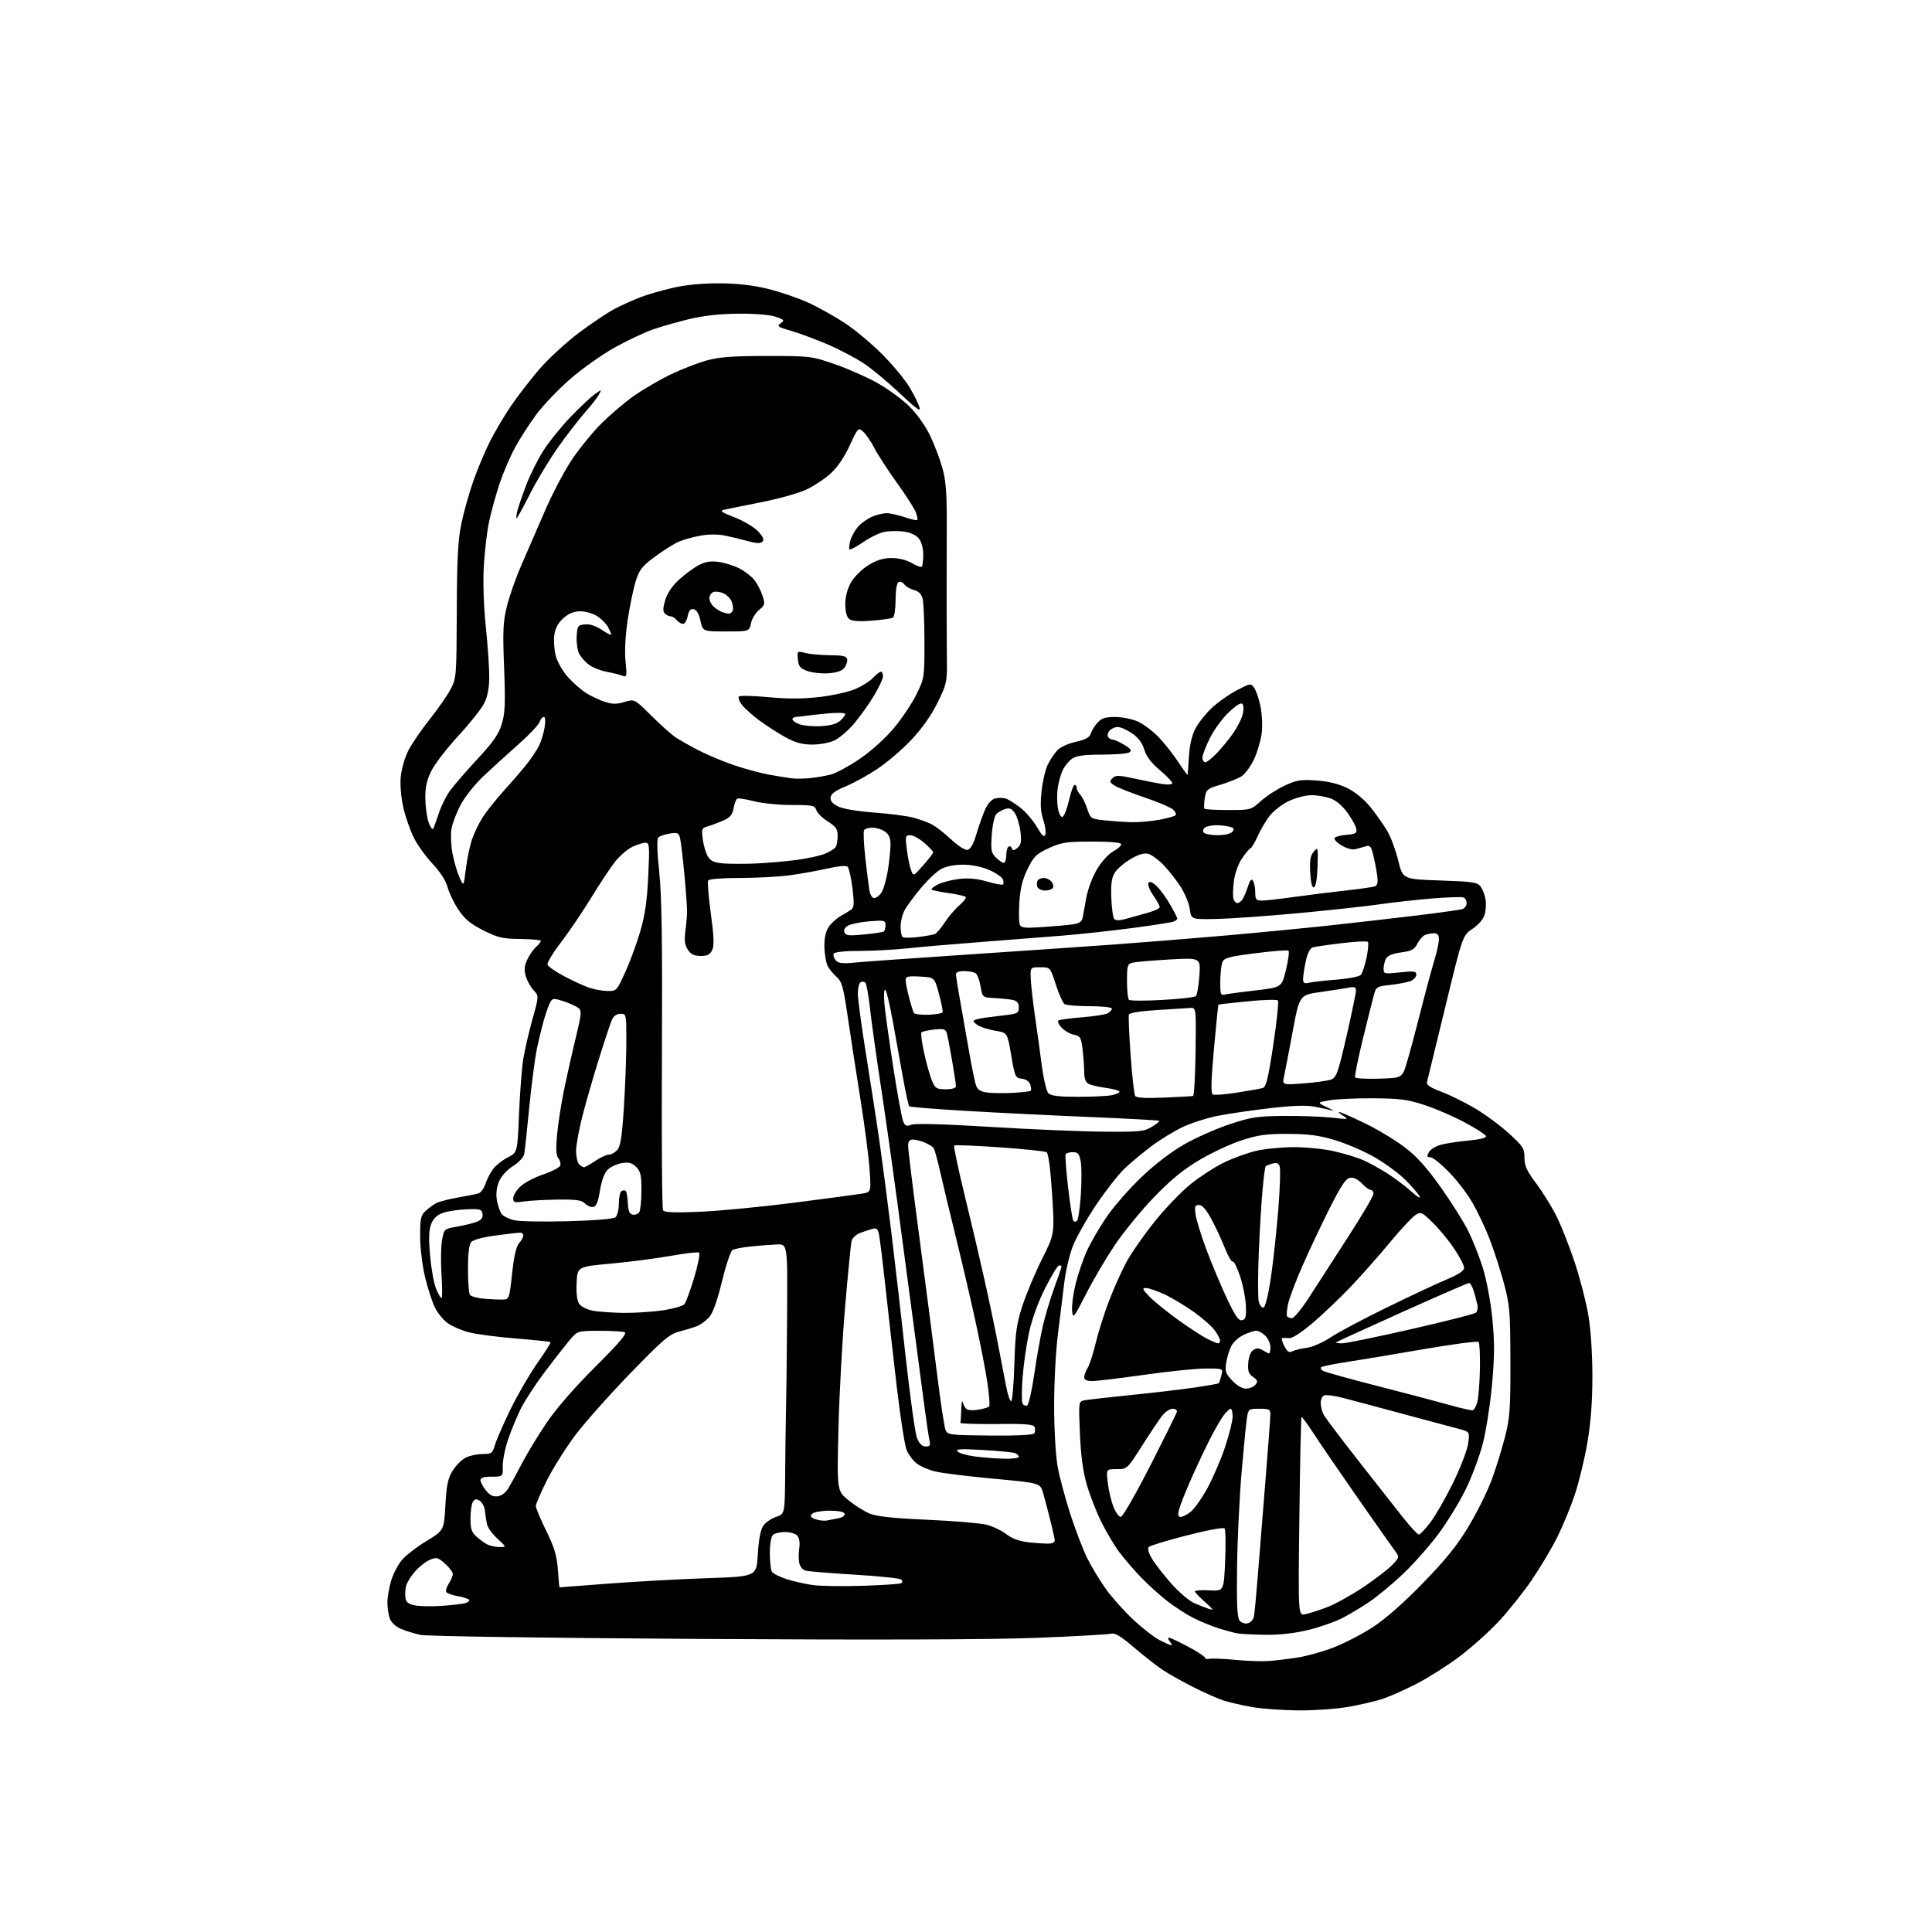 <?xml version="1.0" encoding="UTF-8" standalone="no"?>
<svg 
  version="1.1" 
  xmlns="http://www.w3.org/2000/svg" 
  xmlns:xlink="http://www.w3.org/1999/xlink" 
  xmlns:svg="http://www.w3.org/2000/svg"
  xmlns:rdf="http://www.w3.org/1999/02/22-rdf-syntax-ns#"
  xmlns:cc="http://creativecommons.org/ns#"
  xmlns:dc="http://purl.org/dc/elements/1.1/"
  viewBox="0 0 768 768"
  width="768"
  height="768"
>
<style>svg {background-color: white; }</style>"
<path stroke="none" fill="black" fill-rule="evenodd" d="M516.00,679.91C509.68,679.86 501.29,679.24 497.36,678.52C493.43,677.81 488.48,676.66 486.36,675.98C484.24,675.29 478.90,672.93 474.50,670.73C470.10,668.53 464.48,665.37 462.00,663.69C459.52,662.02 454.40,657.99 450.60,654.74C445.43,650.32 443.18,648.99 441.60,649.42C440.45,649.73 427.12,650.48 412.00,651.07C393.91,651.78 348.07,651.93 278.00,651.50C217.14,651.13 169.64,650.44 167.16,649.90C164.77,649.38 161.28,648.31 159.40,647.52C157.41,646.69 155.57,645.01 154.99,643.48C154.45,642.05 154.00,639.18 154.00,637.12C154.00,635.05 154.66,631.14 155.47,628.43C156.27,625.72 158.18,622.01 159.72,620.18C161.25,618.35 165.65,614.94 169.50,612.60C176.50,608.35 176.50,608.35 177.05,598.36C177.50,590.33 178.05,587.65 179.90,584.67C181.16,582.62 183.48,580.29 185.05,579.48C186.62,578.66 189.65,578.00 191.79,578.00C195.43,578.00 195.76,577.75 196.82,574.20C197.45,572.12 200.24,565.74 203.03,560.03C205.83,554.32 210.61,546.10 213.66,541.77C216.72,537.43 219.05,533.72 218.85,533.52C218.65,533.32 212.41,532.66 204.99,532.06C197.57,531.47 189.16,530.35 186.30,529.59C183.44,528.83 179.72,527.22 178.03,526.02C176.34,524.82 174.06,522.08 172.97,519.93C171.87,517.79 170.09,512.32 169.00,507.77C167.87,503.08 167.01,496.00 167.01,491.42C167.00,484.32 167.27,483.10 169.25,481.30C170.49,480.17 172.41,478.78 173.53,478.21C174.64,477.64 178.47,476.66 182.03,476.03C185.59,475.41 189.26,474.67 190.19,474.40C191.12,474.13 192.38,472.38 193.00,470.51C193.61,468.65 195.03,465.96 196.15,464.53C197.27,463.11 199.88,461.08 201.94,460.03C205.69,458.12 205.69,458.12 206.32,442.81C206.67,434.39 207.43,424.57 208.00,421.00C208.58,417.43 210.22,410.31 211.65,405.20C214.25,395.90 214.25,395.90 212.10,393.61C210.92,392.35 209.52,389.83 209.00,388.01C208.29,385.52 208.44,383.89 209.60,381.44C210.45,379.65 212.01,377.40 213.07,376.44C214.13,375.48 215.00,374.39 215.00,374.02C215.00,373.65 211.35,373.31 206.89,373.26C199.79,373.18 197.96,372.76 192.14,369.84C187.03,367.27 184.76,365.39 182.26,361.66C180.48,358.99 178.53,354.94 177.91,352.66C177.22,350.05 175.00,346.60 172.00,343.42C169.36,340.62 166.03,336.01 164.59,333.18C163.15,330.34 161.26,324.98 160.39,321.26C159.45,317.24 159.00,312.24 159.29,308.94C159.56,305.85 160.89,301.17 162.28,298.44C163.66,295.72 167.48,290.12 170.76,286.00C174.05,281.88 177.80,276.48 179.11,274.00C181.42,269.61 181.48,268.86 181.58,243.00C181.65,222.15 182.04,214.73 183.39,208.19C184.33,203.61 186.48,195.96 188.17,191.19C189.85,186.41 192.82,179.35 194.75,175.50C196.69,171.65 200.41,165.35 203.03,161.50C205.64,157.65 210.71,151.07 214.30,146.88C217.89,142.69 225.03,136.12 230.17,132.26C235.30,128.41 241.75,124.10 244.50,122.69C247.25,121.27 251.75,119.24 254.50,118.18C257.25,117.11 263.10,115.41 267.50,114.41C272.67,113.22 279.21,112.59 286.00,112.63C293.18,112.67 299.28,113.37 305.30,114.84C310.14,116.02 317.45,118.53 321.54,120.42C325.64,122.32 332.24,126.03 336.22,128.68C340.19,131.33 346.84,136.92 350.97,141.11C355.11,145.29 359.92,151.14 361.66,154.11C363.39,157.07 365.14,160.62 365.55,162.00C366.11,163.87 364.18,162.49 357.77,156.42C353.08,151.99 346.60,146.60 343.37,144.46C340.14,142.31 333.68,138.92 329.00,136.91C324.32,134.90 317.81,132.48 314.52,131.53C309.19,130.00 308.73,129.67 310.33,128.50C311.96,127.31 311.78,127.08 308.31,125.90C306.02,125.12 300.11,124.64 293.50,124.70C286.12,124.76 279.70,125.46 274.00,126.84C269.32,127.97 262.80,129.83 259.50,130.97C256.21,132.12 249.43,135.32 244.44,138.09C239.45,140.85 231.49,146.48 226.75,150.60C222.01,154.71 215.90,161.10 213.17,164.79C210.44,168.48 206.62,174.43 204.69,178.00C202.75,181.57 199.98,188.06 198.53,192.42C197.09,196.77 195.23,203.52 194.41,207.41C193.60,211.30 192.65,219.23 192.32,225.03C191.96,231.43 192.26,240.85 193.11,249.03C193.87,256.44 194.50,265.43 194.49,269.00C194.48,273.43 193.85,276.77 192.51,279.49C191.43,281.69 186.82,287.50 182.27,292.42C177.72,297.34 172.88,303.62 171.50,306.38C169.62,310.16 169.02,312.88 169.08,317.45C169.12,320.78 169.71,325.05 170.40,326.94C171.08,328.84 171.89,329.96 172.19,329.44C172.49,328.93 173.49,326.17 174.42,323.32C175.35,320.47 177.36,316.42 178.88,314.32C180.41,312.22 185.32,306.55 189.80,301.71C196.18,294.82 198.28,291.80 199.50,287.71C200.78,283.43 200.94,279.44 200.39,265.40C199.81,250.77 199.97,247.24 201.51,240.97C202.49,236.95 205.09,229.57 207.29,224.58C209.48,219.58 213.64,209.99 216.54,203.26C219.43,196.53 224.28,187.30 227.31,182.76C230.35,178.22 235.70,171.66 239.20,168.20C242.71,164.73 248.48,159.84 252.04,157.33C255.59,154.83 262.10,151.03 266.50,148.91C270.90,146.78 277.43,144.25 281.00,143.27C286.07,141.89 291.35,141.50 305.00,141.51C322.21,141.51 322.66,141.57 331.96,144.81C337.16,146.62 344.78,149.99 348.88,152.30C352.98,154.61 358.63,158.75 361.43,161.50C364.41,164.43 367.84,169.23 369.69,173.09C371.43,176.71 373.66,182.56 374.63,186.09C375.98,190.96 376.39,196.09 376.35,207.50C376.32,215.75 376.30,229.47 376.30,238.00C376.31,246.53 376.35,257.57 376.41,262.55C376.50,271.13 376.30,272.02 372.65,279.39C370.19,284.38 366.47,289.64 362.27,294.09C358.68,297.90 352.59,303.12 348.73,305.68C344.88,308.24 339.20,311.36 336.12,312.61C332.26,314.17 330.40,315.51 330.19,316.88C329.97,318.29 330.82,319.37 333.03,320.52C334.97,321.52 340.52,322.47 347.45,323.00C353.64,323.46 360.69,324.38 363.11,325.03C365.52,325.68 368.81,326.89 370.41,327.71C372.01,328.54 375.47,331.23 378.10,333.69C380.87,336.28 383.62,338.03 384.63,337.83C385.80,337.61 386.97,335.51 388.16,331.50C389.13,328.20 390.70,323.80 391.63,321.73C392.65,319.45 394.22,317.73 395.59,317.39C396.84,317.08 398.75,317.10 399.84,317.45C400.93,317.80 403.55,319.44 405.66,321.10C407.77,322.76 410.72,326.21 412.20,328.76C414.22,332.23 415.06,333.00 415.52,331.80C415.86,330.91 415.49,328.23 414.70,325.84C413.63,322.61 413.47,319.68 414.06,314.34C414.50,310.40 415.62,305.67 416.55,303.84C417.47,302.00 419.14,299.51 420.25,298.29C421.40,297.03 424.58,295.57 427.62,294.89C431.58,294.00 433.13,293.15 433.60,291.59C433.94,290.44 435.16,288.49 436.29,287.25C437.91,285.47 439.42,285.00 443.42,285.02C446.23,285.03 450.29,285.88 452.50,286.90C454.70,287.93 458.38,290.73 460.67,293.13C462.97,295.53 466.45,299.96 468.42,302.98C470.39,305.99 472.05,308.24 472.11,307.98C472.17,307.71 472.40,304.44 472.61,300.70C472.86,296.47 473.79,292.37 475.08,289.84C476.22,287.60 479.10,283.91 481.47,281.64C483.84,279.36 488.34,276.15 491.47,274.50C496.96,271.60 497.20,271.56 498.53,273.38C499.29,274.42 500.43,277.74 501.05,280.76C501.68,283.79 501.91,288.59 501.55,291.44C501.20,294.28 499.84,298.92 498.53,301.73C497.23,304.54 495.02,307.60 493.62,308.52C492.22,309.43 488.47,310.96 485.29,311.90C479.83,313.52 479.48,313.81 478.92,317.30C478.59,319.33 478.55,321.21 478.83,321.49C479.10,321.77 483.37,322.00 488.30,322.00C497.19,322.00 497.29,321.97 501.26,318.39C503.46,316.40 507.74,313.64 510.76,312.25C515.56,310.06 517.20,309.80 523.49,310.28C528.45,310.65 532.33,311.64 535.84,313.42C539.01,315.03 542.52,317.98 545.02,321.15C547.26,323.97 550.19,328.17 551.54,330.48C552.90,332.79 554.82,338.02 555.82,342.09C557.64,349.50 557.64,349.50 572.40,350.00C585.48,350.44 587.33,350.72 588.57,352.42C589.34,353.48 590.22,355.73 590.51,357.42C590.81,359.12 590.67,361.85 590.20,363.50C589.69,365.33 587.81,367.54 585.39,369.18C581.42,371.85 581.42,371.85 574.55,400.18C570.77,415.75 567.49,429.22 567.26,430.10C566.96,431.28 568.43,432.29 572.87,433.95C576.18,435.19 582.17,438.14 586.19,440.50C590.21,442.86 596.31,447.36 599.75,450.48C605.44,455.66 606.00,456.53 606.00,460.20C606.00,463.43 606.91,465.43 610.61,470.36C613.15,473.74 616.79,479.59 618.69,483.38C620.60,487.16 623.88,495.49 626.00,501.88C628.11,508.27 630.55,517.74 631.42,522.93C632.36,528.54 633.00,538.30 633.00,547.08C633.00,557.24 632.38,565.43 631.00,573.51C629.90,579.94 627.65,589.23 626.00,594.15C624.36,599.06 621.20,606.72 618.98,611.15C616.77,615.59 612.20,623.25 608.83,628.17C605.46,633.09 599.56,640.48 595.73,644.58C591.89,648.69 584.87,654.97 580.13,658.54C575.38,662.11 567.67,666.99 563.00,669.39C558.33,671.79 552.23,674.48 549.47,675.38C546.70,676.28 540.62,677.69 535.97,678.51C531.31,679.33 522.33,679.96 516.00,679.91zM504.50,660.27C507.25,660.06 512.40,659.43 515.95,658.88C519.49,658.33 525.89,656.53 530.16,654.88C534.42,653.23 541.42,649.61 545.71,646.83C550.65,643.62 557.92,637.23 565.57,629.37C574.68,620.01 579.16,614.45 583.81,606.73C587.20,601.10 591.36,592.68 593.06,588.02C594.76,583.36 597.12,575.71 598.31,571.02C600.20,563.55 600.46,559.84 600.41,541.00C600.36,521.15 600.16,518.77 597.80,510.00C596.38,504.77 593.84,496.90 592.13,492.50C590.43,488.10 587.34,481.57 585.27,478.00C583.20,474.43 578.95,468.91 575.83,465.75C572.71,462.59 569.43,460.00 568.54,460.00C567.25,460.00 567.14,459.61 567.98,458.03C568.56,456.95 570.71,455.62 572.77,455.06C574.82,454.51 579.78,453.75 583.78,453.38C588.35,452.96 590.93,452.30 590.70,451.61C590.50,451.01 586.78,448.61 582.42,446.26C578.06,443.92 570.90,440.80 566.50,439.34C559.65,437.06 556.71,436.67 546.00,436.59C539.12,436.54 531.25,436.90 528.50,437.38C523.50,438.26 523.50,438.26 527.50,440.15C529.70,441.19 530.60,441.78 529.50,441.45C528.40,441.13 525.31,440.44 522.63,439.93C519.24,439.29 513.91,439.46 504.98,440.50C497.95,441.32 488.70,442.66 484.43,443.48C480.16,444.30 473.81,446.31 470.31,447.94C466.82,449.58 461.16,453.03 457.73,455.61C454.30,458.20 449.54,462.15 447.15,464.41C444.75,466.66 439.70,473.08 435.92,478.68C432.14,484.28 427.92,491.71 426.54,495.18C425.16,498.66 423.59,505.32 423.05,510.00C422.50,514.67 421.37,523.88 420.53,530.46C419.68,537.10 419.02,549.78 419.03,558.96C419.05,568.38 419.65,578.73 420.43,583.00C421.17,587.12 423.46,595.67 425.51,602.00C427.57,608.33 430.59,616.20 432.24,619.50C433.89,622.80 437.17,628.22 439.52,631.55C441.88,634.87 446.79,640.38 450.44,643.79C454.08,647.20 458.83,650.89 460.99,652.00C463.15,653.10 465.22,654.00 465.58,654.00C465.95,654.00 465.68,653.33 465.00,652.50C464.32,651.67 464.16,651.00 464.66,651.00C465.16,651.00 468.59,652.61 472.28,654.57C475.98,656.53 479.00,658.51 479.00,658.97C479.00,659.43 479.79,659.63 480.75,659.41C481.71,659.18 486.32,659.37 491.00,659.82C495.68,660.28 501.75,660.48 504.50,660.27zM503.00,649.86C498.32,649.79 493.38,649.54 492.00,649.31C490.62,649.08 487.25,648.18 484.50,647.31C481.75,646.44 477.25,644.60 474.50,643.22C471.75,641.85 467.02,638.80 464.00,636.45C460.98,634.10 456.20,629.78 453.40,626.84C450.59,623.90 446.71,619.38 444.78,616.78C442.85,614.19 439.66,608.79 437.69,604.78C435.72,600.78 433.15,594.12 431.96,590.00C430.51,584.92 429.64,578.39 429.28,569.80C428.74,557.10 428.74,557.10 431.12,556.64C432.43,556.38 440.87,555.42 449.87,554.51C458.87,553.61 470.26,552.26 475.19,551.52C480.12,550.79 484.30,550.03 484.49,549.84C484.68,549.65 485.15,548.26 485.53,546.75C486.22,544.00 486.22,544.00 479.35,544.00C475.57,544.00 464.61,545.12 454.99,546.49C445.37,547.85 436.04,548.98 434.25,548.99C431.99,549.00 431.00,548.53 431.00,547.46C431.00,546.62 431.62,544.93 432.38,543.71C433.14,542.50 434.56,538.12 435.53,534.00C436.50,529.88 438.82,522.49 440.67,517.60C442.53,512.70 445.62,505.73 447.55,502.10C449.47,498.47 454.58,491.09 458.91,485.70C463.23,480.31 469.77,473.50 473.45,470.58C477.12,467.65 483.02,463.84 486.57,462.12C490.11,460.39 495.82,458.31 499.26,457.50C502.69,456.69 509.46,456.02 514.30,456.01C519.14,456.01 526.33,456.73 530.27,457.63C534.22,458.53 539.36,460.08 541.70,461.09C544.04,462.09 548.41,464.48 551.42,466.41C554.43,468.33 558.78,471.61 561.10,473.70C563.57,475.92 564.88,476.67 564.26,475.50C563.67,474.39 561.09,471.41 558.51,468.87C555.93,466.33 550.43,462.31 546.28,459.94C542.13,457.57 535.08,454.53 530.62,453.20C524.33,451.32 520.13,450.77 512.00,450.74C503.32,450.71 500.11,451.16 493.48,453.32C489.07,454.76 481.49,458.31 476.63,461.21C470.18,465.06 465.28,469.08 458.55,476.11C453.47,481.40 446.50,489.93 443.06,495.07C439.62,500.21 434.50,508.93 431.67,514.46C426.75,524.06 426.51,524.35 426.18,521.02C425.99,519.11 426.60,514.39 427.54,510.52C428.47,506.66 430.50,500.69 432.05,497.26C433.60,493.83 437.21,487.64 440.07,483.50C442.93,479.36 449.17,472.26 453.94,467.73C459.33,462.62 465.81,457.69 471.06,454.73C475.70,452.11 483.77,448.55 489.00,446.83C497.40,444.06 499.90,443.69 510.50,443.60C517.10,443.54 525.65,443.86 529.50,444.29C536.00,445.03 536.32,444.98 534.00,443.58C532.62,442.75 531.88,442.05 532.34,442.04C532.80,442.02 537.30,443.98 542.34,446.41C547.38,448.83 554.53,453.12 558.24,455.94C563.16,459.67 567.04,463.96 572.60,471.78C576.78,477.68 581.68,485.43 583.48,489.00C585.29,492.57 587.95,499.25 589.39,503.83C590.92,508.69 592.52,517.13 593.21,524.06C594.15,533.42 594.13,538.96 593.13,550.12C592.43,557.91 590.79,568.52 589.48,573.69C588.17,578.86 585.02,587.27 582.48,592.38C579.94,597.50 575.02,605.47 571.53,610.12C568.05,614.76 561.84,621.75 557.73,625.65C553.62,629.56 547.61,634.55 544.38,636.74C541.14,638.93 536.14,641.92 533.26,643.38C530.37,644.83 524.30,646.92 519.76,648.01C514.47,649.27 508.44,649.94 503.00,649.86zM496.05,645.28C497.13,644.99 498.22,643.80 498.45,642.63C498.69,641.46 499.38,634.20 499.99,626.50C500.60,618.80 501.98,601.70 503.04,588.50C504.11,575.30 504.99,563.49 504.99,562.25C505.00,560.26 504.50,560.00 500.63,560.00C496.35,560.00 496.24,560.08 495.66,563.75C495.34,565.81 494.38,575.60 493.53,585.50C492.69,595.40 491.88,612.32 491.75,623.09C491.56,637.89 491.81,643.06 492.79,644.24C493.51,645.12 494.93,645.57 496.05,645.28zM518.80,641.69C520.31,641.39 524.17,640.16 527.37,638.96C530.57,637.76 537.08,634.17 541.85,630.98C546.61,627.79 551.82,623.79 553.44,622.09C556.38,619.00 556.38,619.00 554.31,616.20C553.17,614.66 546.45,605.10 539.37,594.95C532.29,584.80 524.53,573.45 522.11,569.72C519.70,565.99 517.56,563.11 517.36,563.31C517.16,563.51 516.78,581.35 516.52,602.96C516.04,642.24 516.04,642.24 518.80,641.69zM482.00,639.88C482.27,639.90 480.81,638.43 478.75,636.60C476.69,634.78 475.00,632.97 475.00,632.59C475.00,632.20 477.59,632.02 480.75,632.19C486.50,632.50 486.50,632.50 487.01,620.50C487.29,613.90 487.19,608.09 486.80,607.59C486.38,607.06 480.06,608.22 471.85,610.33C464.02,612.34 457.19,614.41 456.67,614.93C456.08,615.52 456.53,617.24 457.89,619.54C459.08,621.56 462.55,626.03 465.60,629.49C468.65,632.94 472.80,636.46 474.82,637.31C476.84,638.17 479.18,639.08 480.00,639.35C480.82,639.62 481.73,639.86 482.00,639.88zM175.50,638.36C179.35,638.09 183.51,637.63 184.74,637.33C185.98,637.03 186.76,636.42 186.49,635.98C186.21,635.54 184.19,634.87 182.00,634.50C179.81,634.13 177.74,633.40 177.42,632.87C177.09,632.34 177.54,630.82 178.41,629.49C179.29,628.16 180.00,626.45 180.00,625.70C180.00,624.95 178.61,623.09 176.91,621.58C174.12,619.09 173.55,618.94 170.91,620.04C169.30,620.70 166.65,622.77 165.01,624.64C163.37,626.51 161.76,629.11 161.43,630.42C161.10,631.73 160.98,633.85 161.17,635.15C161.42,636.94 162.33,637.66 165.00,638.17C166.93,638.54 171.65,638.62 175.50,638.36zM222.38,630.99C222.45,630.99 231.28,630.32 242.00,629.50C252.72,628.68 270.33,627.72 281.12,627.35C300.74,626.69 300.74,626.69 301.24,617.86C301.57,612.22 302.32,608.16 303.34,606.61C304.21,605.27 306.52,603.65 308.46,603.01C312.00,601.84 312.00,601.84 312.12,585.17C312.19,576.00 312.34,564.67 312.46,560.00C312.59,555.33 312.78,538.67 312.88,523.00C313.08,494.50 313.08,494.50 308.79,494.69C306.43,494.79 301.79,495.15 298.47,495.49C295.15,495.83 291.86,496.47 291.15,496.91C290.44,497.35 288.55,503.02 286.96,509.51C284.99,517.52 283.33,522.10 281.78,523.76C280.53,525.11 278.38,526.65 277.00,527.18C275.62,527.72 272.47,528.68 269.99,529.33C266.07,530.35 263.56,532.49 250.48,546.00C242.22,554.52 232.42,565.55 228.69,570.50C224.97,575.45 219.92,583.48 217.46,588.35C215.01,593.22 213.00,597.86 213.00,598.66C213.00,599.46 214.86,603.91 217.13,608.53C220.41,615.21 221.37,618.40 221.77,623.98C222.04,627.84 222.32,631.00 222.38,630.99zM342.91,630.38C350.84,630.13 357.74,629.66 358.25,629.35C358.78,629.02 358.80,628.40 358.30,627.90C357.81,627.41 349.57,626.55 339.98,625.97C330.39,625.39 321.56,624.68 320.37,624.38C319.03,624.04 318.01,622.82 317.70,621.20C317.42,619.76 317.43,617.10 317.73,615.29C318.04,613.38 317.74,611.39 317.01,610.51C316.31,609.66 314.14,609.00 312.08,609.00C310.05,609.00 307.86,609.54 307.20,610.20C306.53,610.87 306.01,614.06 306.02,617.45C306.02,620.78 306.40,624.08 306.85,624.80C307.31,625.51 309.89,626.82 312.59,627.70C315.29,628.58 319.98,629.64 323.00,630.07C326.02,630.50 334.99,630.64 342.91,630.38zM198.45,614.97C201.39,615.00 201.39,615.00 197.76,611.67C195.76,609.84 193.88,607.25 193.59,605.92C193.29,604.59 192.93,602.20 192.77,600.60C192.62,599.01 191.70,597.21 190.72,596.60C189.35,595.75 188.72,595.84 187.99,597.00C187.46,597.83 187.02,600.78 187.02,603.58C187.00,607.58 187.47,609.08 189.25,610.69C190.49,611.81 192.40,613.22 193.50,613.83C194.60,614.44 196.83,614.95 198.45,614.97zM417.00,613.60C418.62,613.54 419.42,612.97 419.27,612.00C419.15,611.17 418.32,607.58 417.43,604.00C416.54,600.42 415.29,595.71 414.66,593.51C413.50,589.52 413.50,589.52 395.05,587.81C384.89,586.87 374.44,585.58 371.81,584.95C369.18,584.32 365.84,582.87 364.39,581.74C362.94,580.60 361.15,578.20 360.40,576.42C359.66,574.64 357.89,563.35 356.49,551.34C355.08,539.33 353.05,521.40 351.97,511.50C350.89,501.60 349.74,492.24 349.42,490.71C348.93,488.43 348.43,488.03 346.66,488.53C345.47,488.86 343.26,489.61 341.74,490.19C340.22,490.78 338.76,492.21 338.49,493.38C338.22,494.54 337.08,506.30 335.94,519.50C334.81,532.70 333.62,554.55 333.29,568.06C332.71,592.63 332.71,592.63 337.18,596.29C339.64,598.31 343.42,600.70 345.58,601.62C348.45,602.83 354.60,603.50 368.50,604.12C378.95,604.59 389.52,605.46 392.00,606.06C394.48,606.66 398.07,608.35 399.99,609.83C402.39,611.66 405.22,612.69 408.99,613.10C412.02,613.43 415.62,613.66 417.00,613.60zM564.00,610.00C564.50,610.00 566.55,607.86 568.55,605.25C570.55,602.64 574.62,595.55 577.59,589.50C580.55,583.45 583.27,576.40 583.62,573.82C584.25,569.14 584.25,569.14 579.88,568.00C577.47,567.38 567.40,564.67 557.50,562.00C547.60,559.32 536.87,556.46 533.65,555.63C530.43,554.81 527.17,554.38 526.40,554.68C525.63,554.97 525.00,556.32 525.00,557.67C525.00,559.03 525.52,561.11 526.16,562.32C526.80,563.52 532.95,571.70 539.85,580.50C546.74,589.30 554.78,599.54 557.73,603.25C560.68,606.96 563.50,610.00 564.00,610.00zM328.75,604.41C329.99,604.19 332.16,603.76 333.57,603.46C335.00,603.17 335.96,602.39 335.73,601.71C335.46,600.95 333.21,600.51 329.68,600.52C326.58,600.54 323.51,601.09 322.86,601.74C321.93,602.67 322.20,603.15 324.08,603.88C325.41,604.40 327.51,604.64 328.75,604.41zM445.54,603.00C446.26,603.00 451.50,593.89 457.18,582.75C462.86,571.61 467.65,561.94 467.82,561.25C468.00,560.56 467.25,560.00 466.15,560.00C465.05,560.00 463.18,561.24 461.99,562.75C460.81,564.26 457.19,569.66 453.95,574.75C448.07,584.00 448.07,584.00 443.90,584.00C439.72,584.00 439.72,584.00 440.37,589.50C440.73,592.53 441.74,596.80 442.62,599.00C443.50,601.20 444.81,603.00 445.54,603.00zM469.35,603.00C470.11,603.00 471.89,602.09 473.31,600.97C474.73,599.85 477.69,595.68 479.89,591.70C482.08,587.73 485.26,580.36 486.94,575.34C488.62,570.31 490.00,564.81 490.00,563.10C490.00,561.40 489.63,560.00 489.19,560.00C488.74,560.00 487.44,561.27 486.29,562.82C485.14,564.37 482.55,568.92 480.53,572.93C478.51,576.94 475.16,584.11 473.08,588.86C471.00,593.61 469.00,598.74 468.63,600.25C468.15,602.25 468.34,603.00 469.35,603.00zM197.79,594.81C199.37,594.62 201.04,593.35 202.15,591.50C203.14,589.85 205.59,585.35 207.60,581.50C209.61,577.65 213.99,570.45 217.34,565.50C221.11,559.92 228.45,551.49 236.64,543.33C246.09,533.90 249.42,529.99 248.34,529.58C247.51,529.26 242.94,529.01 238.17,529.02C229.50,529.04 229.50,529.04 226.17,533.04C224.34,535.25 219.94,540.89 216.40,545.59C212.86,550.29 208.68,556.69 207.12,559.81C205.56,562.94 203.27,568.42 202.04,572.00C200.80,575.58 199.82,580.41 199.86,582.75C199.93,587.00 199.93,587.00 195.46,587.00C192.36,587.00 191.00,587.42 191.00,588.37C191.00,589.12 191.95,590.94 193.12,592.42C194.61,594.33 195.98,595.02 197.79,594.81zM399.25,579.87C402.41,579.94 405.00,579.60 405.00,579.11C405.00,578.62 404.31,577.95 403.46,577.62C402.61,577.30 396.87,576.74 390.71,576.39C381.76,575.88 379.74,576.00 380.67,577.00C381.32,577.69 384.47,578.58 387.67,578.99C390.88,579.40 396.09,579.80 399.25,579.87zM367.97,575.00C369.60,575.00 369.93,574.53 369.51,572.75C369.22,571.51 368.30,565.33 367.46,559.00C366.62,552.67 364.63,537.60 363.03,525.50C361.43,513.40 358.53,491.57 356.57,477.00C354.62,462.43 351.65,441.50 349.96,430.50C348.28,419.50 346.43,406.23 345.86,401.00C345.28,395.77 344.44,391.11 343.99,390.64C343.54,390.16 342.69,390.08 342.09,390.45C341.49,390.82 341.00,392.89 341.00,395.05C341.00,397.21 342.55,408.55 344.44,420.24C346.33,431.93 348.80,448.02 349.92,456.00C351.04,463.98 353.08,479.73 354.46,491.00C355.84,502.27 358.37,524.33 360.09,540.00C361.81,555.67 363.82,569.96 364.56,571.75C365.46,573.94 366.57,575.00 367.97,575.00zM393.62,570.65C404.57,570.75 410.73,570.43 411.16,569.74C411.52,569.16 411.58,568.06 411.28,567.30C410.86,566.19 407.77,565.94 396.13,566.06C388.08,566.14 381.61,565.93 381.75,565.60C381.89,565.27 382.05,562.86 382.12,560.25C382.18,557.64 382.46,556.40 382.73,557.50C383.01,558.60 383.74,559.83 384.37,560.23C384.99,560.64 387.07,560.69 389.00,560.36C390.93,560.03 392.80,559.47 393.17,559.13C393.54,558.78 393.23,554.44 392.48,549.49C391.74,544.53 389.52,533.15 387.54,524.20C385.57,515.25 382.21,500.86 380.07,492.21C377.93,483.57 375.20,472.19 374.00,466.92C372.81,461.66 371.53,456.92 371.17,456.40C370.80,455.88 369.24,454.91 367.70,454.23C366.16,453.55 364.03,453.00 362.95,453.00C361.51,453.00 361.00,453.69 361.00,455.63C361.00,457.08 363.01,473.39 365.47,491.88C367.92,510.37 371.08,534.73 372.47,546.00C373.87,557.27 375.40,567.40 375.88,568.50C376.69,570.38 377.77,570.51 393.62,570.65zM585.45,560.61C585.97,560.48 586.77,559.05 587.23,557.43C587.70,555.82 588.17,549.93 588.29,544.34C588.40,538.75 588.17,533.84 587.76,533.43C587.35,533.02 577.22,534.37 565.26,536.43C553.29,538.50 539.51,540.79 534.64,541.54C529.77,542.28 525.51,543.16 525.17,543.50C524.83,543.83 525.15,544.48 525.88,544.92C526.60,545.37 536.26,548.06 547.35,550.90C558.43,553.73 571.33,557.13 576.00,558.45C580.67,559.77 584.93,560.74 585.45,560.61zM408.28,558.74C408.88,558.54 410.16,553.00 411.11,546.44C412.06,539.87 413.59,531.20 414.52,527.18C415.44,523.15 417.50,516.27 419.10,511.90C420.69,507.52 422.00,503.73 422.00,503.47C422.00,503.21 421.55,503.00 421.01,503.00C420.47,503.00 417.96,507.10 415.44,512.12C412.58,517.81 410.17,524.49 409.02,529.87C408.00,534.62 406.86,542.63 406.49,547.68C406.11,552.73 406.11,557.37 406.49,557.99C406.87,558.60 407.68,558.94 408.28,558.74zM401.96,557.00C402.41,557.00 402.98,550.36 403.23,542.25C403.61,529.62 404.08,526.28 406.45,519.00C407.97,514.33 411.47,506.00 414.22,500.50C419.23,490.50 419.23,490.50 418.22,474.62C417.58,464.66 416.77,458.47 416.04,458.02C415.40,457.63 406.99,456.75 397.35,456.07C387.71,455.40 379.59,455.08 379.30,455.37C379.01,455.66 380.84,464.35 383.36,474.70C385.89,485.04 389.51,500.48 391.41,509.00C393.32,517.52 395.81,529.45 396.95,535.50C398.09,541.55 399.50,548.86 400.08,551.75C400.66,554.64 401.51,557.00 401.96,557.00zM495.28,552.00C496.64,552.00 498.33,551.31 499.04,550.46C500.11,549.16 499.96,548.66 498.11,547.36C496.33,546.12 495.95,545.01 496.20,541.76C496.39,539.23 497.16,537.29 498.25,536.61C499.54,535.80 500.51,535.84 501.98,536.76C503.08,537.44 504.20,538.00 504.49,538.00C504.77,538.00 505.00,536.88 505.00,535.50C505.00,534.12 504.10,532.10 503.00,531.00C501.90,529.90 500.28,529.00 499.40,529.00C498.52,529.00 496.25,529.74 494.36,530.63C492.46,531.53 490.27,533.51 489.48,535.03C488.70,536.55 487.78,539.54 487.43,541.69C486.89,545.08 487.20,546.00 489.81,548.79C491.62,550.73 493.78,552.00 495.28,552.00zM513.78,537.15C514.73,536.67 517.30,536.04 519.50,535.76C521.73,535.47 525.93,533.63 529.00,531.59C532.02,529.58 542.15,524.20 551.50,519.64C560.85,515.07 571.54,510.07 575.25,508.52C579.91,506.57 582.00,505.16 582.00,503.96C582.00,503.01 580.23,499.59 578.07,496.36C575.90,493.14 572.07,488.49 569.55,486.03C565.20,481.78 564.85,481.63 562.62,483.03C561.33,483.84 556.74,488.77 552.41,494.00C548.08,499.23 541.16,507.06 537.02,511.41C532.88,515.75 526.15,522.19 522.05,525.70C517.60,529.51 513.76,532.03 512.55,531.93C511.42,531.85 510.15,531.83 509.72,531.89C509.30,531.95 509.65,533.36 510.51,535.02C511.73,537.38 512.44,537.84 513.78,537.15zM484.21,534.00C484.65,534.00 485.00,533.51 485.00,532.90C485.00,532.30 484.07,530.50 482.93,528.91C481.80,527.31 478.05,524.00 474.60,521.54C471.15,519.08 465.90,515.93 462.92,514.54C459.94,513.15 456.62,512.02 455.55,512.01C453.90,512.00 454.10,512.51 456.94,515.44C458.77,517.32 463.83,521.43 468.17,524.56C472.52,527.69 477.73,531.10 479.75,532.13C481.77,533.16 483.78,534.00 484.21,534.00zM533.46,534.00C535.00,534.00 547.34,531.47 560.88,528.38C574.42,525.29 586.02,522.35 586.65,521.85C587.28,521.34 587.57,519.93 587.30,518.71C587.03,517.50 586.37,515.04 585.83,513.25C585.29,511.46 584.46,510.00 583.99,510.00C583.52,510.00 571.52,515.23 557.32,521.61C543.12,528.00 531.31,533.40 531.08,533.61C530.85,533.83 531.93,534.00 533.46,534.00zM493.72,524.79C495.20,524.49 495.46,523.51 495.26,519.01C495.13,516.03 494.08,510.76 492.93,507.29C491.78,503.82 490.47,501.21 490.03,501.48C489.59,501.76 488.21,499.40 486.96,496.24C485.72,493.08 483.32,487.91 481.62,484.75C479.53,480.85 477.93,479.00 476.64,479.00C475.02,479.00 474.81,479.55 475.25,482.75C475.53,484.81 477.43,491.00 479.48,496.50C481.52,502.00 485.16,510.70 487.57,515.83C490.98,523.09 492.34,525.08 493.72,524.79zM513.58,524.00C514.39,524.00 517.44,520.29 520.36,515.75C523.29,511.21 530.26,500.43 535.84,491.78C541.43,483.14 546.00,475.37 546.00,474.53C546.00,473.69 545.49,473.00 544.86,473.00C544.24,473.00 542.66,471.84 541.35,470.43C539.85,468.82 538.14,467.98 536.74,468.18C534.99,468.43 533.18,471.12 528.46,480.50C525.14,487.10 520.30,497.35 517.71,503.27C515.12,509.19 512.58,515.92 512.06,518.21C511.55,520.51 511.35,522.75 511.62,523.20C511.89,523.64 512.78,524.00 513.58,524.00zM247.71,521.89C252.22,521.95 259.30,521.50 263.43,520.88C267.57,520.27 271.45,519.16 272.07,518.42C272.68,517.68 274.44,512.90 275.97,507.79C277.50,502.68 278.35,498.24 277.86,497.93C277.37,497.62 272.36,498.19 266.73,499.21C261.11,500.22 250.43,501.61 243.00,502.29C229.50,503.53 229.50,503.53 229.21,510.02C229.02,514.34 229.38,517.13 230.29,518.38C231.05,519.42 233.43,520.60 235.58,521.02C237.74,521.43 243.19,521.82 247.71,521.89zM502.29,519.74C503.00,519.51 504.20,514.65 505.19,507.92C506.12,501.64 507.44,489.50 508.13,480.95C508.81,472.40 509.06,464.61 508.69,463.63C508.19,462.33 507.41,462.05 505.75,462.56C504.51,462.94 503.33,463.40 503.11,463.59C502.90,463.79 502.35,467.89 501.90,472.72C501.44,477.55 500.76,488.96 500.38,498.08C500.01,507.21 500.01,515.90 500.39,517.41C500.76,518.91 501.62,519.96 502.29,519.74zM199.98,516.59C202.38,516.50 202.50,516.16 203.57,506.26C204.31,499.37 205.22,495.41 206.34,494.18C207.25,493.17 208.00,491.82 208.00,491.17C208.00,490.53 207.44,490.00 206.75,490.00C206.06,490.00 201.68,490.51 197.00,491.13C191.63,491.85 188.04,492.84 187.25,493.82C186.45,494.82 186.01,498.67 186.02,504.44C186.02,509.42 186.37,514.03 186.78,514.69C187.20,515.34 189.78,516.05 192.52,516.28C195.26,516.50 198.62,516.64 199.98,516.59zM175.51,516.00C175.85,516.00 175.84,511.84 175.50,506.75C175.17,501.66 175.26,495.48 175.72,493.00C176.53,488.54 176.59,488.49 181.52,487.64C184.26,487.17 187.76,486.32 189.30,485.75C191.34,485.00 192.02,484.14 191.80,482.61C191.53,480.71 190.91,480.52 185.66,480.70C182.45,480.81 178.24,481.42 176.31,482.06C173.87,482.87 172.40,484.18 171.48,486.40C170.48,488.80 170.35,491.90 170.96,499.05C171.41,504.26 172.48,510.20 173.34,512.26C174.19,514.32 175.17,516.00 175.51,516.00zM225.91,485.45C236.54,485.16 243.84,484.55 244.66,483.87C245.40,483.25 246.00,480.83 246.00,478.44C246.00,476.06 246.48,473.82 247.07,473.46C247.65,473.10 248.41,473.08 248.75,473.42C249.09,473.76 249.46,475.94 249.57,478.27C249.72,481.39 250.23,482.59 251.52,482.85C252.48,483.04 253.64,482.59 254.11,481.85C254.58,481.11 254.98,477.24 254.98,473.25C255.00,467.19 254.65,465.65 252.89,463.89C251.23,462.23 250.01,461.90 247.20,462.36C245.23,462.67 242.69,463.86 241.56,464.98C240.26,466.28 239.13,469.32 238.50,473.25C237.79,477.67 237.03,479.56 235.87,479.79C234.98,479.96 233.49,479.34 232.56,478.42C231.21,477.07 229.08,476.76 221.69,476.86C216.64,476.92 210.59,477.26 208.25,477.60C204.50,478.15 204.00,478.00 204.00,476.30C204.00,475.24 205.26,473.17 206.80,471.69C208.35,470.21 212.43,468.05 215.88,466.88C219.33,465.72 222.39,464.14 222.69,463.37C222.98,462.60 222.66,461.30 221.98,460.47C221.07,459.38 220.92,456.84 221.42,451.32C221.80,447.11 222.99,439.36 224.05,434.08C225.12,428.81 227.22,419.39 228.73,413.15C231.26,402.63 231.34,401.72 229.78,400.58C228.86,399.91 226.24,398.74 223.97,397.99C220.43,396.82 219.71,396.83 218.91,398.06C218.40,398.85 217.31,401.76 216.49,404.52C215.66,407.28 214.32,412.68 213.50,416.52C212.68,420.36 211.29,430.93 210.41,440.00C209.54,449.07 208.63,457.51 208.39,458.75C208.15,460.01 206.18,462.12 203.90,463.56C201.46,465.10 199.26,467.54 198.36,469.69C197.40,471.98 197.10,474.61 197.51,477.03C197.86,479.11 198.71,481.59 199.40,482.54C200.10,483.49 202.43,484.63 204.58,485.09C206.74,485.55 216.33,485.71 225.91,485.45zM428.13,485.27C428.62,484.78 429.31,480.08 429.66,474.84C430.00,469.60 429.97,463.67 429.60,461.66C429.03,458.66 428.48,458.00 426.51,458.00C425.20,458.00 423.90,458.36 423.63,458.80C423.36,459.23 423.78,465.13 424.57,471.89C425.35,478.66 426.28,484.64 426.61,485.18C426.98,485.77 427.59,485.81 428.13,485.27zM278.40,481.69C286.15,481.35 303.07,479.72 316.00,478.06C328.93,476.40 341.03,474.77 342.90,474.45C346.29,473.85 346.29,473.85 345.66,464.68C345.31,459.63 343.65,446.95 341.97,436.50C340.29,426.05 338.04,411.43 336.96,404.00C335.27,392.40 334.66,390.20 332.61,388.39C331.30,387.24 329.69,385.29 329.03,384.06C328.38,382.84 327.79,379.46 327.72,376.55C327.64,372.99 328.18,370.38 329.38,368.54C330.37,367.04 332.52,365.06 334.16,364.15C335.80,363.24 337.74,362.05 338.47,361.50C339.51,360.71 339.59,358.90 338.85,353.00C338.33,348.88 337.48,345.08 336.97,344.57C336.38,343.98 333.30,344.25 328.76,345.28C324.77,346.19 317.98,347.40 313.68,347.97C309.38,348.54 300.51,349.00 293.99,349.00C287.26,349.00 281.85,349.43 281.51,349.99C281.17,350.53 281.64,356.43 282.56,363.11C283.79,372.15 283.94,375.85 283.13,377.62C282.29,379.47 281.26,380.00 278.54,380.00C275.92,380.00 274.64,379.38 273.42,377.52C272.21,375.67 271.96,373.82 272.44,370.27C272.79,367.65 273.10,364.15 273.12,362.50C273.15,360.85 272.67,354.12 272.05,347.54C271.44,340.96 270.66,334.50 270.33,333.18C269.80,331.06 269.31,330.85 266.20,331.35C264.26,331.67 262.23,332.37 261.70,332.90C261.06,333.54 261.19,338.36 262.06,346.69C263.07,356.28 263.33,374.63 263.12,419.71C262.96,452.82 263.16,480.45 263.56,481.10C264.11,481.98 268.01,482.13 278.40,481.69zM232.16,464.00C232.57,464.00 234.57,462.88 236.60,461.50C238.62,460.12 241.05,459.00 241.98,459.00C242.92,459.00 244.44,458.17 245.36,457.16C246.65,455.73 247.25,451.94 247.99,440.41C248.52,432.21 248.97,420.44 248.98,414.25C249.00,403.12 248.98,403.00 246.66,403.00C245.20,403.00 243.94,403.85 243.30,405.25C242.74,406.49 240.45,413.35 238.21,420.50C235.97,427.65 232.98,437.98 231.57,443.45C230.16,448.93 229.00,455.25 229.00,457.50C229.00,459.76 229.54,462.14 230.20,462.80C230.86,463.46 231.74,464.00 232.16,464.00zM438.50,449.86C453.01,449.98 454.81,449.80 457.86,447.94C459.71,446.81 461.06,445.73 460.86,445.53C460.66,445.33 448.12,444.65 433.00,444.02C417.88,443.39 395.70,442.29 383.73,441.58C371.75,440.87 361.72,440.06 361.44,439.77C361.16,439.49 360.07,434.59 359.03,428.88C357.98,423.17 356.15,412.98 354.95,406.24C353.76,399.50 352.39,393.74 351.90,393.44C351.41,393.13 351.27,395.65 351.59,399.20C351.91,402.66 353.50,414.05 355.12,424.50C356.75,434.95 358.50,444.51 359.01,445.74C359.78,447.59 360.35,447.82 362.30,447.08C363.77,446.52 375.62,446.85 393.58,447.95C409.49,448.93 429.70,449.79 438.50,449.86zM462.74,436.31C468.66,436.05 473.84,435.76 474.26,435.66C474.68,435.57 475.13,427.62 475.26,418.00C475.50,400.50 475.50,400.50 473.00,400.68C471.62,400.78 465.69,401.16 459.82,401.52C453.16,401.93 449.00,402.62 448.75,403.34C448.54,403.98 448.85,411.25 449.44,419.50C450.03,427.75 450.84,435.01 451.25,435.64C451.76,436.43 455.30,436.64 462.74,436.31zM428.45,436.00C434.11,436.00 440.16,435.72 441.88,435.38C443.59,435.03 445.00,434.40 445.00,433.97C445.00,433.54 442.64,432.87 439.75,432.48C436.86,432.09 433.71,431.36 432.75,430.85C431.57,430.23 431.00,428.73 430.99,426.21C430.99,424.17 430.70,420.11 430.35,417.20C429.77,412.40 429.44,411.84 426.92,411.33C425.39,411.03 423.17,409.75 421.99,408.49C420.81,407.24 420.26,405.95 420.77,405.64C421.28,405.33 425.47,404.77 430.10,404.40C434.72,404.03 439.29,403.32 440.25,402.83C441.21,402.33 442.00,401.50 442.00,400.96C442.00,400.42 438.19,399.99 433.25,399.98C428.44,399.98 423.92,399.60 423.22,399.16C422.52,398.71 420.94,395.23 419.72,391.42C417.49,384.50 417.49,384.50 413.50,384.50C409.50,384.50 409.50,384.50 409.77,389.50C409.92,392.25 410.67,398.77 411.43,404.00C412.20,409.23 413.40,417.94 414.10,423.37C414.81,428.80 416.01,433.87 416.77,434.62C417.76,435.61 421.03,436.00 428.45,436.00zM491.82,434.32C496.59,433.57 501.21,432.73 502.08,432.46C503.30,432.08 504.24,428.14 506.17,415.24C507.55,406.03 508.37,398.14 507.99,397.71C507.62,397.27 502.18,397.42 495.91,398.05C489.63,398.67 484.42,399.26 484.33,399.35C484.23,399.44 483.44,407.36 482.56,416.94C481.44,429.30 481.29,434.56 482.06,435.03C482.65,435.40 487.04,435.08 491.82,434.32zM402.89,434.42C406.41,434.21 409.49,433.85 409.73,433.60C409.98,433.35 409.90,432.24 409.54,431.14C409.15,429.90 407.86,429.00 406.20,428.81C403.62,428.51 403.43,428.09 401.97,419.52C400.44,410.54 400.44,410.54 395.97,409.79C393.51,409.38 390.49,408.51 389.25,407.85C388.01,407.20 387.00,406.32 387.00,405.89C387.00,405.47 389.02,404.87 391.50,404.56C393.98,404.25 398.02,403.75 400.50,403.44C404.44,402.95 405.00,402.58 405.00,400.46C405.00,398.77 404.32,397.89 402.75,397.53C401.51,397.25 398.26,396.91 395.52,396.76C390.55,396.50 390.55,396.50 389.79,392.07C389.38,389.64 388.47,387.28 387.77,386.84C387.07,386.39 385.04,386.02 383.25,386.02C381.31,386.01 380.00,386.50 380.00,387.25C380.00,387.94 380.69,392.32 381.53,397.00C382.37,401.68 383.99,410.86 385.12,417.41C386.25,423.97 387.56,430.35 388.04,431.60C388.67,433.27 389.91,433.99 392.70,434.33C394.79,434.58 399.38,434.62 402.89,434.42zM375.95,433.00C378.52,433.00 380.00,432.54 380.00,431.75C380.00,431.06 379.30,426.45 378.45,421.50C377.60,416.55 376.66,411.66 376.35,410.63C375.88,409.07 375.07,408.84 371.35,409.26C368.90,409.54 366.63,410.04 366.29,410.37C365.96,410.71 366.43,414.38 367.35,418.53C368.26,422.68 369.65,427.63 370.45,429.54C371.76,432.68 372.27,433.00 375.95,433.00zM518.28,430.66C523.01,430.30 527.92,429.60 529.19,429.12C531.24,428.34 531.94,426.34 535.27,411.87C537.33,402.87 539.02,394.72 539.01,393.77C539.00,392.43 538.39,392.17 536.25,392.59C534.74,392.89 529.69,393.67 525.03,394.33C516.56,395.53 516.56,395.53 513.87,410.01C512.38,417.98 510.83,426.03 510.43,427.91C509.69,431.32 509.69,431.32 518.28,430.66zM548.27,428.79C557.39,428.50 557.39,428.50 559.21,422.50C560.22,419.20 562.64,410.20 564.59,402.50C566.53,394.80 569.00,385.64 570.06,382.14C571.13,378.65 572.00,374.71 572.00,373.39C572.00,371.70 571.44,371.00 570.08,371.00C569.03,371.00 567.44,371.28 566.54,371.62C565.65,371.96 564.26,373.52 563.45,375.09C562.23,377.46 561.14,378.05 556.96,378.60C553.62,379.04 551.60,379.87 550.96,381.07C550.43,382.06 550.00,383.85 550.00,385.05C550.00,387.14 550.27,387.20 556.50,386.54C562.08,385.94 563.00,386.07 563.00,387.44C563.00,388.32 561.99,389.46 560.75,389.96C559.51,390.47 555.92,391.17 552.77,391.51C547.19,392.12 547.01,392.23 546.06,395.82C545.52,397.84 543.53,405.80 541.64,413.50C539.76,421.20 538.43,427.85 538.69,428.29C538.95,428.72 543.26,428.94 548.27,428.79zM369.14,403.37C372.05,403.27 374.56,402.81 374.71,402.35C374.86,401.88 374.20,398.57 373.23,395.00C371.48,388.50 371.48,388.50 365.74,388.20C360.76,387.94 360.00,388.14 360.01,389.70C360.02,390.69 360.64,393.82 361.40,396.66C362.15,399.50 363.01,402.21 363.30,402.68C363.60,403.16 366.22,403.46 369.14,403.37zM462.00,397.50C468.88,397.12 474.90,396.44 475.38,395.98C475.86,395.52 476.49,391.89 476.77,387.92C477.29,380.70 477.29,380.70 464.90,381.41C458.08,381.80 451.49,382.37 450.25,382.67C448.19,383.17 448.00,383.80 448.00,389.94C448.00,393.64 448.34,397.01 448.75,397.43C449.16,397.85 455.12,397.89 462.00,397.50zM486.75,395.37C487.71,395.12 493.23,394.38 499.00,393.71C509.50,392.50 509.50,392.50 511.20,385.50C512.13,381.65 512.58,378.24 512.20,377.92C511.81,377.59 505.92,378.04 499.09,378.92C488.43,380.28 486.58,380.78 485.91,382.50C485.49,383.60 485.11,387.05 485.07,390.16C485.01,395.06 485.23,395.75 486.75,395.37zM241.31,393.93C245.09,394.00 245.13,393.96 248.53,386.49C250.42,382.37 253.11,375.05 254.51,370.24C256.41,363.74 257.23,358.11 257.69,348.25C258.26,336.05 258.17,335.00 256.56,335.00C255.59,335.00 253.25,335.74 251.36,336.63C249.46,337.53 246.44,340.12 244.63,342.38C242.82,344.65 238.53,351.10 235.09,356.73C231.66,362.36 226.21,370.39 223.00,374.59C219.78,378.78 217.37,382.80 217.64,383.51C217.91,384.21 220.79,386.21 224.03,387.94C227.28,389.67 231.64,391.71 233.72,392.47C235.80,393.23 239.21,393.89 241.31,393.93zM520.25,390.67C521.49,390.36 526.43,389.80 531.24,389.42C536.21,389.03 540.43,388.19 541.02,387.48C541.59,386.79 542.59,383.71 543.23,380.65C543.87,377.58 544.10,374.77 543.74,374.40C543.37,374.04 538.67,374.28 533.29,374.93C527.90,375.58 522.75,376.34 521.82,376.60C520.76,376.91 519.76,378.91 519.07,382.09C518.48,384.85 518.00,388.03 518.00,389.16C518.00,390.79 518.47,391.10 520.25,390.67zM339.98,382.62C343.56,382.27 363.38,380.87 384.00,379.49C404.62,378.12 430.95,376.31 442.50,375.48C454.05,374.64 473.85,373.05 486.50,371.94C499.15,370.84 517.83,369.03 528.00,367.94C538.17,366.84 553.92,365.04 563.00,363.94C572.08,362.83 580.29,361.69 581.25,361.40C582.21,361.10 583.00,360.04 583.00,359.04C583.00,358.04 582.44,357.00 581.75,356.74C581.06,356.47 575.55,356.65 569.50,357.14C563.45,357.63 554.00,358.67 548.50,359.47C543.00,360.26 528.38,361.85 516.00,363.01C503.62,364.16 489.01,365.19 483.51,365.30C473.53,365.50 473.53,365.50 472.97,361.40C472.66,359.15 470.99,355.10 469.25,352.40C467.51,349.71 464.44,345.81 462.42,343.74C460.40,341.67 457.69,339.71 456.39,339.38C454.82,338.99 452.52,339.68 449.51,341.44C447.02,342.90 444.20,345.29 443.24,346.76C441.90,348.82 441.56,351.16 441.76,356.93C441.91,361.05 442.46,364.86 442.98,365.38C443.59,365.99 445.32,365.93 447.72,365.22C449.80,364.61 453.64,363.54 456.25,362.84C458.86,362.14 461.00,361.12 461.00,360.59C461.00,360.05 459.83,357.92 458.40,355.86C456.98,353.80 456.12,351.61 456.51,350.98C456.98,350.22 458.02,350.60 459.71,352.17C461.09,353.45 463.51,356.75 465.10,359.50C466.68,362.25 467.99,364.79 467.99,365.14C468.00,365.50 467.33,366.04 466.52,366.35C465.71,366.67 458.39,367.81 450.27,368.89C442.15,369.97 429.65,371.33 422.50,371.91C415.35,372.49 400.50,373.65 389.50,374.50C378.50,375.34 365.37,376.47 360.33,377.01C355.29,377.56 346.87,378.00 341.64,378.00C336.10,378.00 331.85,378.44 331.47,379.04C331.12,379.62 331.42,380.80 332.14,381.67C333.20,382.94 334.71,383.13 339.98,382.62zM364.91,372.49C367.88,372.12 370.88,371.60 371.57,371.33C372.27,371.07 374.06,368.97 375.56,366.67C377.06,364.38 379.69,361.31 381.40,359.85C383.10,358.39 384.21,356.90 383.86,356.54C383.50,356.17 380.42,355.48 377.00,355.00C373.58,354.52 370.57,353.90 370.30,353.63C370.03,353.37 371.17,352.45 372.82,351.59C374.47,350.74 378.27,349.75 381.25,349.40C385.02,348.96 388.43,349.27 392.44,350.44C395.62,351.36 398.45,351.89 398.73,351.60C399.01,351.32 398.98,350.38 398.64,349.52C398.31,348.65 395.90,347.00 393.27,345.85C390.39,344.58 386.33,343.74 383.00,343.72C379.74,343.69 376.19,344.36 374.28,345.35C372.50,346.27 368.79,349.74 366.02,353.07C363.26,356.39 360.32,360.41 359.50,362.01C358.67,363.60 358.00,366.42 358.00,368.28C358.00,370.14 358.34,372.00 358.75,372.42C359.16,372.83 361.93,372.86 364.91,372.49zM343.39,371.47C347.30,371.09 350.84,370.57 351.25,370.33C351.66,370.08 352.00,368.95 352.00,367.80C352.00,365.87 351.58,365.76 345.68,366.23C342.20,366.51 338.39,367.26 337.21,367.89C335.86,368.61 335.30,369.61 335.68,370.60C336.18,371.92 337.42,372.06 343.39,371.47zM414.74,368.50C419.56,368.17 424.96,367.68 426.74,367.41C429.09,367.05 430.09,366.31 430.38,364.71C430.60,363.49 431.28,359.83 431.88,356.58C432.48,353.32 434.40,348.28 436.16,345.39C437.96,342.41 440.79,339.35 442.68,338.33C444.51,337.35 445.86,336.08 445.66,335.52C445.45,334.90 440.80,334.52 433.91,334.54C423.78,334.57 421.87,334.87 416.88,337.17C411.91,339.47 410.94,340.43 408.47,345.46C406.46,349.58 405.56,353.19 405.22,358.52C404.96,362.57 405.02,366.61 405.36,367.50C405.89,368.87 407.25,369.02 414.74,368.50zM491.85,359.00C492.35,359.00 493.20,358.44 493.75,357.75C494.29,357.06 495.30,354.76 495.99,352.63C496.89,349.82 497.47,349.14 498.10,350.13C498.58,350.88 498.98,352.96 498.98,354.75C499.00,357.57 499.34,358.00 501.56,358.00C502.97,358.00 508.71,357.36 514.31,356.57C519.92,355.79 529.15,354.63 534.82,354.01C540.50,353.39 545.79,352.63 546.57,352.33C547.62,351.93 547.84,350.72 547.40,347.64C547.07,345.37 546.37,341.77 545.83,339.65C545.00,336.31 544.58,335.89 542.68,336.48C541.48,336.86 539.60,337.37 538.50,337.62C537.40,337.87 534.98,337.12 533.12,335.97C531.18,334.77 530.11,333.50 530.62,333.00C531.10,332.52 533.30,331.99 535.50,331.82C538.87,331.55 539.45,331.18 539.16,329.50C538.97,328.40 537.39,325.51 535.65,323.09C533.71,320.38 531.14,318.19 528.99,317.41C527.07,316.72 523.70,316.12 521.50,316.09C519.28,316.05 515.27,317.06 512.49,318.35C509.70,319.65 506.24,322.31 504.67,324.36C503.13,326.38 501.00,330.02 499.92,332.44C498.85,334.86 497.59,336.99 497.11,337.17C496.63,337.35 495.09,339.21 493.69,341.29C492.16,343.56 490.86,347.26 490.45,350.52C490.08,353.52 490.04,356.65 490.36,357.48C490.68,358.32 491.35,359.00 491.85,359.00zM347.52,357.00C348.31,357.00 349.61,355.99 350.42,354.75C351.23,353.51 352.36,349.57 352.94,346.00C353.51,342.43 353.99,337.84 353.99,335.81C354.00,333.12 353.40,331.69 351.78,330.56C350.56,329.70 348.33,329.00 346.84,329.00C345.34,329.00 343.84,329.45 343.49,330.01C343.15,330.57 343.36,335.40 343.95,340.76C344.55,346.12 345.27,351.96 345.56,353.75C345.87,355.66 346.68,357.00 347.52,357.00zM415.41,354.00C414.05,354.00 412.69,353.35 412.38,352.55C412.07,351.75 412.11,350.62 412.47,350.05C412.83,349.47 413.94,349.00 414.94,349.00C415.94,349.00 417.30,349.66 417.96,350.46C418.63,351.26 418.88,352.38 418.53,352.96C418.17,353.53 416.77,354.00 415.41,354.00zM522.34,352.72C521.57,352.98 521.07,351.02 520.84,346.85C520.58,342.00 520.89,340.14 522.25,338.55C523.93,336.57 523.98,336.78 523.75,344.42C523.59,349.34 523.06,352.48 522.34,352.72zM185.17,345.50C185.64,341.65 186.71,336.43 187.55,333.89C188.38,331.36 190.33,327.31 191.87,324.89C193.42,322.48 197.34,317.57 200.59,313.98C203.84,310.40 207.90,305.68 209.61,303.48C211.33,301.29 213.41,298.15 214.24,296.50C215.08,294.85 216.08,291.59 216.47,289.25C216.92,286.57 216.80,285.00 216.16,285.00C215.59,285.00 214.85,285.90 214.50,287.00C214.15,288.09 210.44,292.03 206.24,295.75C202.05,299.46 195.83,305.11 192.42,308.30C188.97,311.53 184.86,316.65 183.15,319.86C181.47,323.03 179.80,327.41 179.45,329.59C179.10,331.77 179.28,336.09 179.86,339.19C180.43,342.29 181.67,346.55 182.61,348.66C184.32,352.50 184.32,352.50 185.17,345.50zM367.01,343.95C369.16,341.50 370.93,339.21 370.96,338.85C370.98,338.50 369.41,336.81 367.47,335.10C365.52,333.40 362.99,332.00 361.85,332.00C359.90,332.00 359.82,332.37 360.48,337.68C360.87,340.81 361.62,344.50 362.15,345.88C363.10,348.40 363.10,348.40 367.01,343.95zM300.50,343.25C304.90,343.06 312.10,342.44 316.50,341.86C320.90,341.29 326.06,340.17 327.96,339.37C329.87,338.57 331.78,337.38 332.20,336.71C332.62,336.05 332.98,334.04 332.98,332.26C333.00,329.58 332.33,328.60 329.08,326.55C326.92,325.19 324.87,323.16 324.51,322.04C323.92,320.18 323.04,320.00 314.64,320.00C309.57,320.00 302.81,319.32 299.63,318.49C296.44,317.66 293.47,317.21 293.03,317.48C292.59,317.75 291.94,319.49 291.59,321.35C291.09,324.03 290.20,325.04 287.23,326.30C285.18,327.17 282.43,328.18 281.13,328.55C278.95,329.16 278.81,329.58 279.38,333.79C279.73,336.31 280.68,339.39 281.49,340.63C282.61,342.34 284.13,342.97 287.74,343.24C290.36,343.43 296.10,343.44 300.50,343.25zM399.00,343.00C399.55,343.00 400.00,341.68 400.00,340.06C400.00,338.44 400.41,336.86 400.91,336.55C401.42,336.24 402.02,336.55 402.25,337.24C402.58,338.21 403.08,338.16 404.45,337.03C405.88,335.85 406.11,334.61 405.65,330.66C405.33,327.96 404.35,324.66 403.48,323.32C402.28,321.50 401.34,321.06 399.69,321.56C398.49,321.92 396.88,322.80 396.12,323.52C395.33,324.27 394.53,327.77 394.25,331.79C393.81,337.93 394.00,339.00 395.87,340.87C397.04,342.04 398.45,343.00 399.00,343.00zM483.94,332.00C486.81,332.00 489.22,331.44 489.90,330.62C490.80,329.53 490.57,329.12 488.77,328.64C487.52,328.30 485.15,328.03 483.50,328.03C481.85,328.03 479.88,328.42 479.12,328.90C478.36,329.38 478.05,330.28 478.43,330.89C478.81,331.50 481.29,332.00 483.94,332.00zM449.57,326.84C452.35,326.93 457.30,326.51 460.57,325.92C463.83,325.32 466.85,324.50 467.27,324.10C467.70,323.69 467.25,322.65 466.27,321.78C465.30,320.92 460.23,318.78 455.00,317.01C449.77,315.25 444.44,313.13 443.13,312.31C441.07,310.99 440.95,310.62 442.22,309.35C443.48,308.09 444.61,308.11 451.08,309.52C455.16,310.40 460.19,311.38 462.25,311.70C464.41,312.02 466.00,311.85 466.00,311.29C466.00,310.75 463.76,308.43 461.03,306.12C457.64,303.26 455.69,300.68 454.88,298.00C454.09,295.36 452.50,293.24 450.05,291.53C448.04,290.14 445.46,289.00 444.32,289.00C443.18,289.00 441.70,289.66 441.04,290.46C440.37,291.26 440.12,292.38 440.47,292.96C440.83,293.53 441.65,294.00 442.31,294.00C442.96,294.01 445.04,294.95 446.92,296.09C449.59,297.72 450.03,298.37 448.92,299.07C448.14,299.57 443.21,299.98 437.97,299.98C430.98,300.00 427.85,300.41 426.22,301.56C424.99,302.42 423.37,304.33 422.61,305.81C421.86,307.29 420.92,310.41 420.53,312.75C420.14,315.09 420.13,318.82 420.51,321.05C420.91,323.43 421.67,324.95 422.35,324.73C422.98,324.53 424.14,321.58 424.93,318.18C425.71,314.78 426.72,312.00 427.18,312.00C427.63,312.00 428.00,312.53 428.00,313.17C428.00,313.82 428.65,315.06 429.45,315.95C430.25,316.83 431.49,319.34 432.20,321.53C433.47,325.40 433.64,325.52 439.00,326.09C442.02,326.41 446.78,326.75 449.57,326.84zM322.00,309.32C324.48,309.07 328.20,308.43 330.28,307.89C332.35,307.35 337.52,304.55 341.76,301.67C346.26,298.60 351.88,293.55 355.27,289.52C358.45,285.72 362.51,279.67 364.28,276.07C367.46,269.61 367.50,269.35 367.48,255.01C367.47,247.03 367.14,239.31 366.74,237.86C366.27,236.13 365.09,234.99 363.32,234.54C361.84,234.17 360.10,233.15 359.46,232.28C358.83,231.41 357.79,231.01 357.15,231.41C356.48,231.82 356.00,234.76 356.00,238.50C356.00,242.01 355.53,245.17 354.97,245.52C354.40,245.87 350.58,246.41 346.49,246.72C341.24,247.12 338.60,246.91 337.52,246.02C336.55,245.22 336.01,243.07 336.02,240.13C336.03,237.20 336.86,234.04 338.28,231.54C339.55,229.28 342.53,226.33 345.16,224.70C348.52,222.63 351.08,221.83 354.43,221.83C357.26,221.83 360.37,222.61 362.44,223.83C364.31,224.93 366.10,225.57 366.42,225.25C366.74,224.93 367.00,222.77 367.00,220.44C367.00,217.90 366.30,215.36 365.24,214.05C364.15,212.70 361.89,211.66 359.30,211.31C357.01,211.01 353.55,211.05 351.63,211.41C349.70,211.77 345.90,213.60 343.17,215.48C340.45,217.35 337.98,218.65 337.70,218.37C337.42,218.08 337.58,216.46 338.07,214.76C338.55,213.07 339.98,210.57 341.23,209.21C342.48,207.85 344.95,206.13 346.72,205.37C348.49,204.62 351.06,204.00 352.43,204.00C353.81,204.00 357.01,204.71 359.56,205.57C362.11,206.44 364.38,206.95 364.62,206.71C364.86,206.47 364.60,205.08 364.04,203.61C363.48,202.14 360.05,196.79 356.40,191.72C352.76,186.65 348.76,180.47 347.50,178.00C346.24,175.53 344.30,172.67 343.18,171.66C341.17,169.84 341.11,169.90 337.74,177.16C335.53,181.92 332.83,185.86 330.04,188.36C327.67,190.49 323.29,193.35 320.29,194.73C317.29,196.10 309.36,198.31 302.67,199.63C295.97,200.95 289.39,202.28 288.03,202.59C285.93,203.07 286.51,203.52 292.03,205.67C295.59,207.05 299.78,209.54 301.34,211.21C303.39,213.39 303.87,214.53 303.08,215.32C302.29,216.11 300.68,216.04 297.24,215.09C294.63,214.36 290.49,213.36 288.03,212.87C285.33,212.33 281.52,212.36 278.37,212.94C275.51,213.47 271.67,214.54 269.84,215.32C268.00,216.10 263.77,218.76 260.43,221.23C255.17,225.13 254.13,226.46 252.68,231.12C251.76,234.08 250.33,241.00 249.50,246.50C248.58,252.68 248.26,258.95 248.66,262.92C249.27,268.95 249.20,269.29 247.41,268.60C246.36,268.19 243.53,267.49 241.13,267.04C238.73,266.58 235.58,265.34 234.13,264.26C232.68,263.19 230.93,261.23 230.24,259.90C229.55,258.58 229.10,255.47 229.24,253.00C229.48,248.79 229.69,248.48 232.54,248.20C234.52,248.01 236.88,248.78 239.29,250.42C241.33,251.81 242.98,252.62 242.96,252.22C242.95,251.82 242.35,250.46 241.65,249.19C240.94,247.92 239.05,246.01 237.43,244.95C235.82,243.88 232.82,243.01 230.77,243.01C228.10,243.00 226.15,243.79 223.95,245.75C221.81,247.67 220.71,249.72 220.34,252.52C220.04,254.73 220.32,258.47 220.95,260.83C221.59,263.18 223.77,266.95 225.80,269.20C227.83,271.45 231.07,274.28 232.99,275.49C234.92,276.70 238.25,278.27 240.38,278.97C243.44,279.97 245.10,279.99 248.25,279.04C252.25,277.85 252.25,277.85 258.87,284.44C262.52,288.07 266.85,291.95 268.50,293.07C270.15,294.19 274.43,296.60 278.00,298.42C281.57,300.25 287.95,302.90 292.16,304.30C296.38,305.71 302.45,307.34 305.66,307.93C308.87,308.51 312.85,309.16 314.50,309.38C316.15,309.60 319.52,309.57 322.00,309.32zM479.15,303.00C479.79,303.00 481.93,301.29 483.90,299.20C485.88,297.11 488.75,293.58 490.27,291.36C491.80,289.14 493.44,285.96 493.91,284.30C494.39,282.63 494.43,280.70 494.01,280.01C493.44,279.10 491.95,279.93 488.64,282.98C486.12,285.30 482.69,289.93 481.03,293.26C479.36,296.59 478.00,300.15 478.00,301.16C478.00,302.17 478.52,303.00 479.15,303.00zM322.85,295.98C318.85,295.97 316.18,295.23 312.26,293.08C309.38,291.49 304.77,288.54 302.02,286.52C299.28,284.50 296.11,281.68 294.98,280.25C293.86,278.83 293.29,277.31 293.72,276.88C294.15,276.46 299.45,276.57 305.50,277.14C313.27,277.86 319.26,277.83 325.87,277.06C331.02,276.45 337.39,275.03 340.02,273.90C342.65,272.76 345.83,270.75 347.08,269.42C348.33,268.09 349.72,267.00 350.17,267.00C350.63,267.00 351.00,267.82 351.00,268.82C351.00,269.82 349.31,273.42 347.25,276.83C345.19,280.23 341.62,285.20 339.32,287.86C337.02,290.52 333.58,293.45 331.67,294.35C329.76,295.26 325.79,295.99 322.85,295.98zM326.21,288.66C330.05,288.47 332.59,287.77 333.96,286.53C335.08,285.52 336.00,284.30 336.00,283.82C336.00,283.34 332.96,283.23 329.25,283.58C325.54,283.92 321.60,284.35 320.50,284.53C319.40,284.71 317.71,284.88 316.75,284.93C315.79,284.97 315.00,285.41 315.00,285.92C315.00,286.42 316.24,287.31 317.75,287.89C319.26,288.47 323.07,288.82 326.21,288.66zM329.42,267.63C326.71,267.83 322.93,267.43 321.00,266.75C318.06,265.70 317.45,264.96 317.18,262.11C316.85,258.73 316.86,258.72 320.18,259.57C322.00,260.04 326.42,260.44 329.98,260.46C334.97,260.49 336.54,260.85 336.76,262.02C336.93,262.85 336.45,264.38 335.70,265.40C334.77,266.66 332.75,267.38 329.42,267.63zM288.61,251.00C279.38,251.00 279.38,251.00 278.44,246.75C277.82,243.96 276.90,242.39 275.74,242.18C274.46,241.94 273.81,242.70 273.37,244.92C273.03,246.62 272.19,248.00 271.50,248.00C270.81,248.00 269.68,247.32 269.00,246.50C268.32,245.68 267.23,245.00 266.58,245.00C265.93,245.00 264.90,244.50 264.28,243.88C263.46,243.06 263.50,241.64 264.45,238.50C265.27,235.77 267.26,232.85 269.98,230.37C272.32,228.24 275.83,225.66 277.79,224.64C280.40,223.27 282.50,222.93 285.68,223.37C288.06,223.70 291.76,224.86 293.91,225.95C296.05,227.05 298.73,229.11 299.85,230.53C300.97,231.96 302.42,234.75 303.08,236.75C304.19,240.12 304.10,240.51 301.75,242.43C300.36,243.57 298.91,245.96 298.53,247.75C297.84,251.00 297.84,251.00 288.61,251.00zM289.64,243.92C290.27,243.96 291.00,243.44 291.26,242.75C291.52,242.06 291.36,240.48 290.90,239.24C290.44,238.00 288.95,236.48 287.59,235.86C286.24,235.24 284.42,235.01 283.56,235.34C282.70,235.67 282.00,236.78 282.00,237.81C282.00,238.85 282.79,240.38 283.75,241.21C284.71,242.05 286.18,242.99 287.00,243.29C287.82,243.59 289.01,243.88 289.64,243.92zM205.37,206.00C205.15,206.00 205.25,204.76 205.61,203.25C205.97,201.74 207.56,197.06 209.16,192.86C210.76,188.65 213.91,182.36 216.16,178.88C218.41,175.40 223.23,169.45 226.87,165.67C230.52,161.89 234.79,157.88 236.37,156.75C239.23,154.70 239.23,154.70 238.07,156.87C237.43,158.06 234.96,161.23 232.58,163.91C230.20,166.59 225.43,172.76 221.97,177.62C218.52,182.48 213.46,190.85 210.74,196.23C208.01,201.60 205.60,206.00 205.37,206.00z" />

</svg>